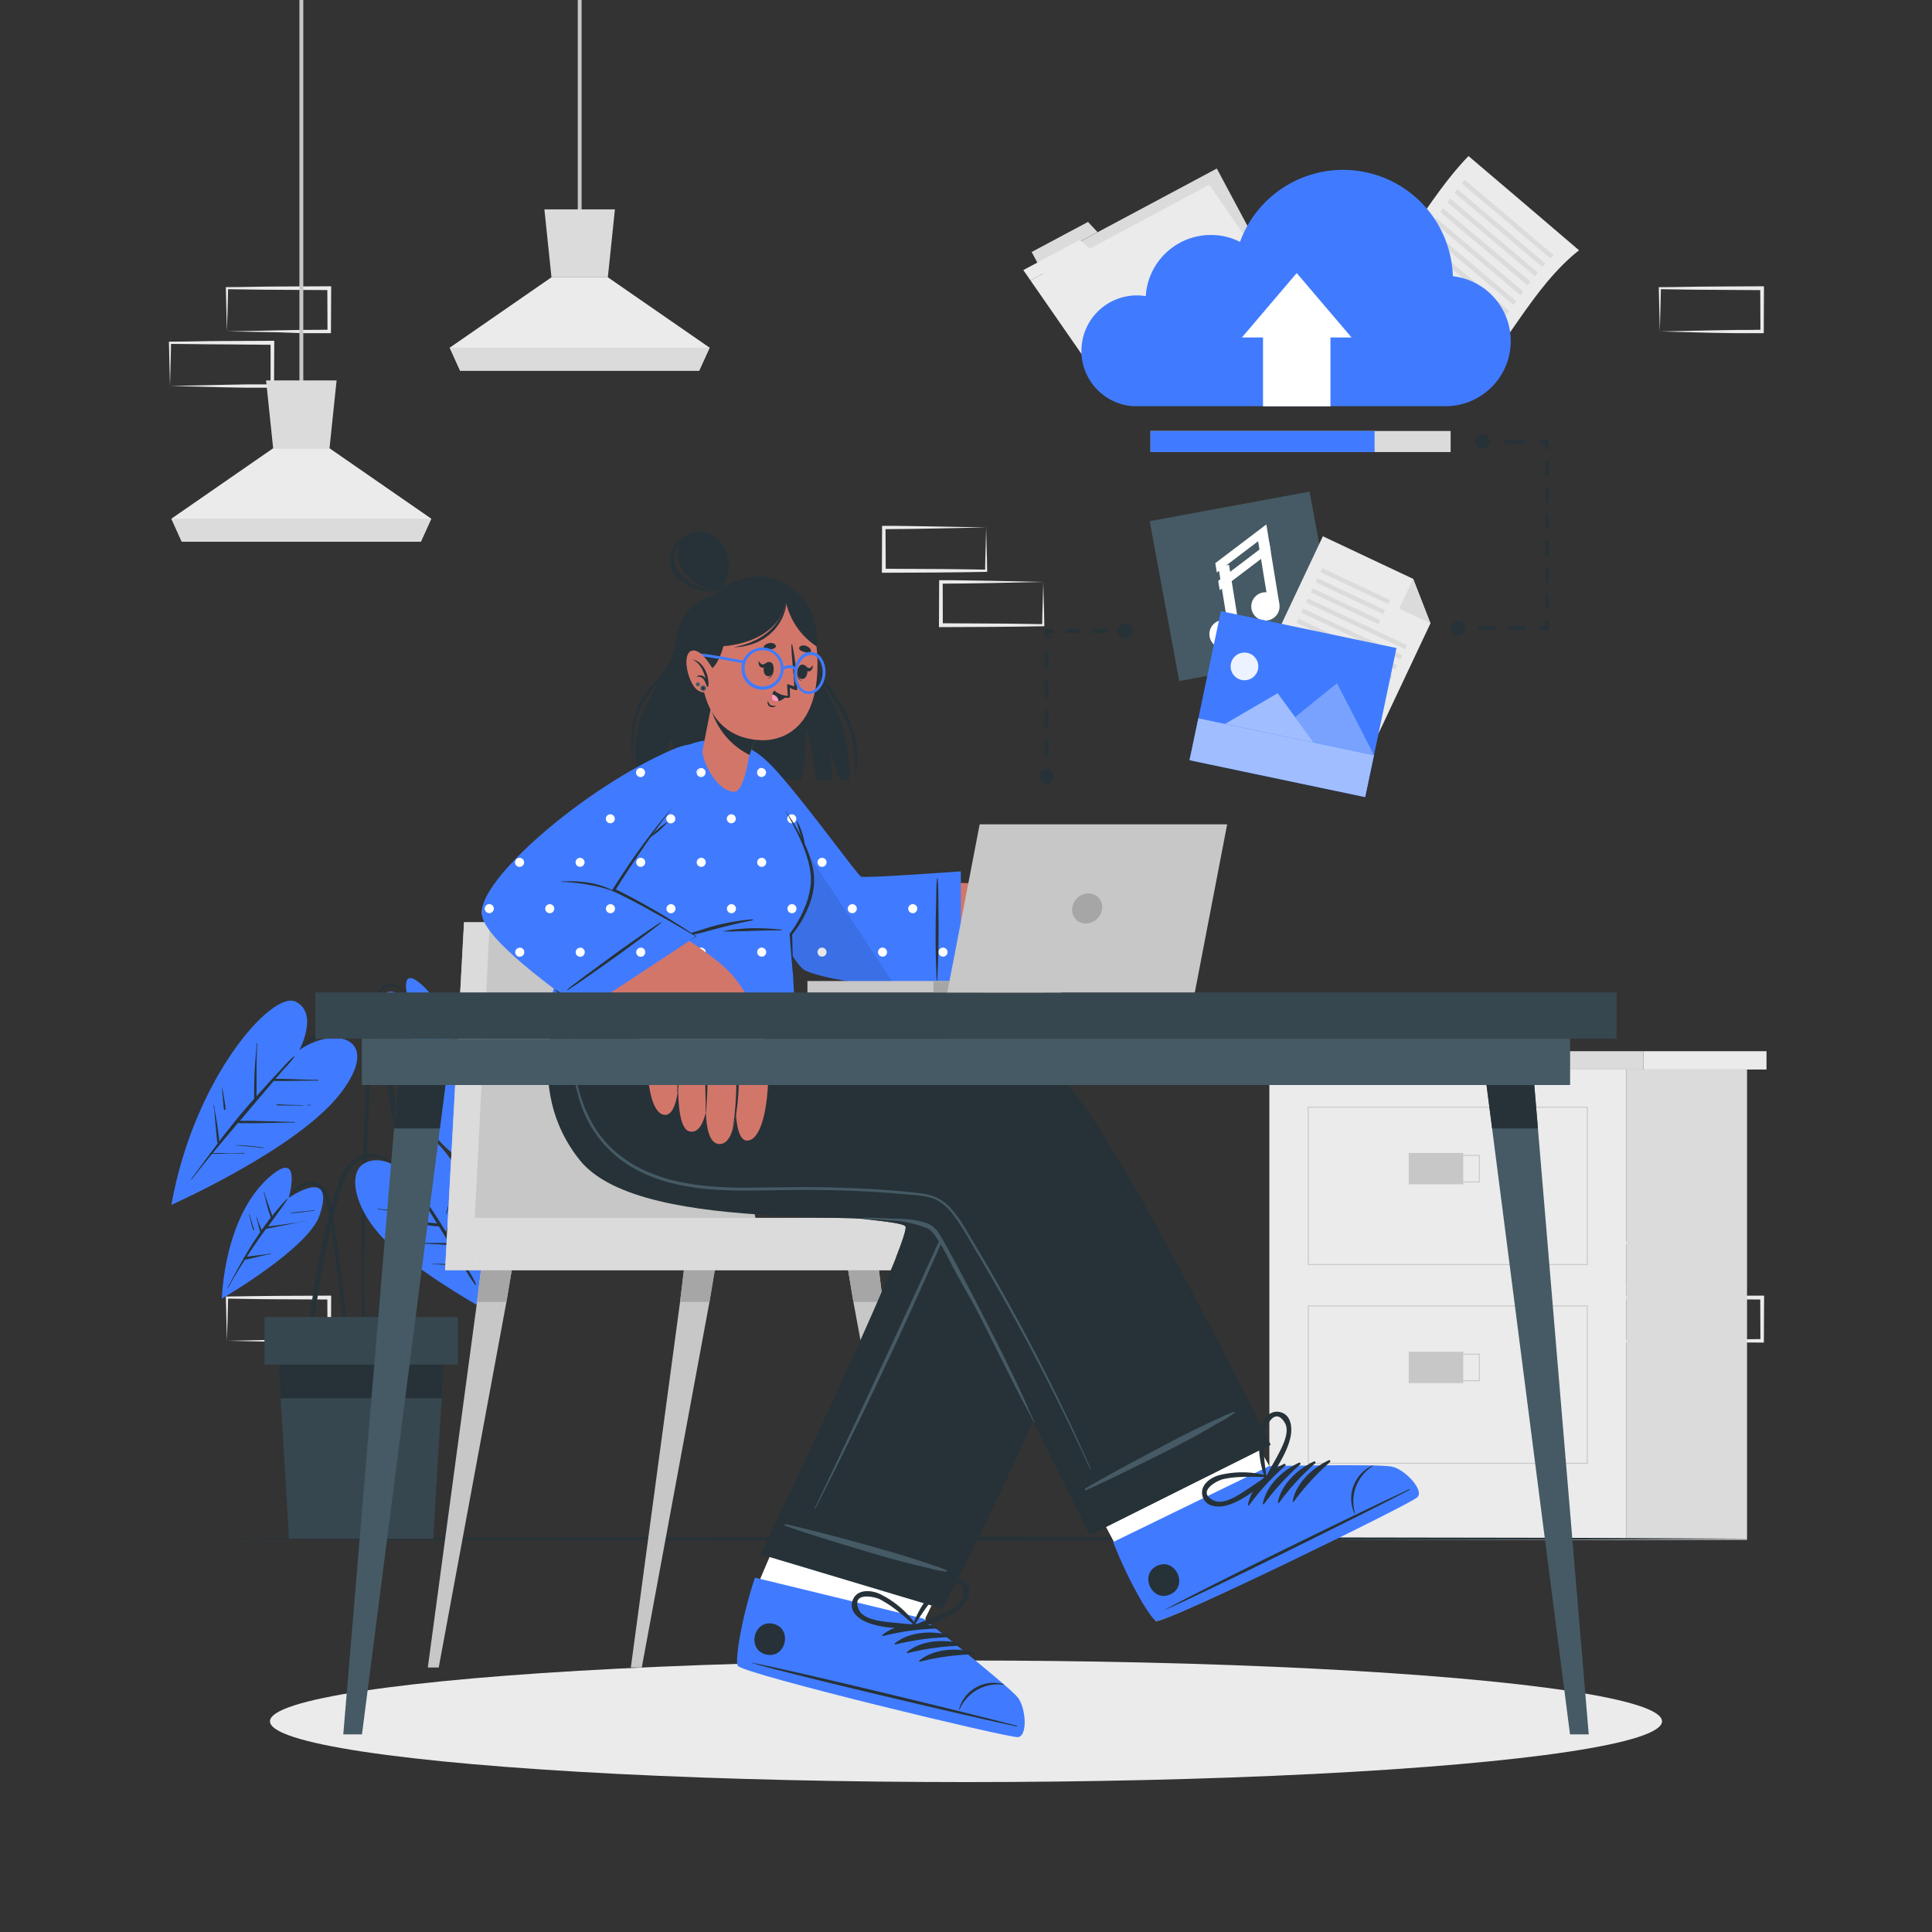 <svg xmlns="http://www.w3.org/2000/svg" viewBox="0 0 500 500"><rect x="0" y="0" width="500" height="500" fill="#333333" stroke="none"/><g id="freepik--background-complete--inject-177"><path d="M414.79,332.89l13.36-.28,6.58-.11c2.19-.05,4.36,0,6.54-.06l-.44.45-.06-11.19.5.5L428,322.14c-4.41,0-8.82-.12-13.24-.17l.28-.27c0,1.83-.09,3.67-.14,5.54Zm0,0-.14-5.54c0-1.86-.11-3.75-.13-5.65v-.27h.27c4.42-.05,8.83-.16,13.24-.17l13.24-.06h.5v.5l0,11.19v.45h-.45c-2.23,0-4.47,0-6.69-.06l-6.66-.11Z" style="fill:#ebebeb"></path><path d="M429.56,347l13.36-.28,6.58-.11c2.19-.05,4.36,0,6.54-.06l-.44.45-.05-11.19.49.5-13.24-.06c-4.41,0-8.82-.12-13.24-.17l.28-.27c0,1.83-.09,3.67-.13,5.54Zm0,0-.14-5.54c0-1.86-.11-3.75-.13-5.65v-.27h.27c4.42-.05,8.83-.16,13.24-.17l13.24-.06h.51v.5L456.49,347v.45H456c-2.23,0-4.46,0-6.69-.06l-6.66-.11Z" style="fill:#ebebeb"></path><path d="M400,347l13.36-.28,6.58-.11c2.18-.05,4.36,0,6.54-.06l-.44.45L426,335.81l.5.5-13.24-.06c-4.41,0-8.83-.12-13.24-.17l.27-.27c0,1.83-.08,3.67-.13,5.54Zm0,0-.14-5.54c-.05-1.86-.11-3.75-.13-5.65v-.27H400c4.41-.05,8.83-.16,13.24-.17l13.24-.06h.5v.5L427,347v.45h-.44c-2.23,0-4.47,0-6.69-.06l-6.66-.11Z" style="fill:#ebebeb"></path><path d="M58.73,347l13.35-.28,6.58-.11c2.19-.05,4.37,0,6.55-.06l-.45.45-.05-11.19.5.5L72,336.25c-4.42,0-8.83-.12-13.24-.17l.27-.27c0,1.83-.09,3.67-.13,5.54Zm0,0-.15-5.54c0-1.86-.11-3.75-.13-5.65v-.27h.28c4.41-.05,8.82-.16,13.24-.17l13.24-.06h.5v.5L85.65,347v.45h-.44c-2.23,0-4.47,0-6.7-.06l-6.66-.11Z" style="fill:#ebebeb"></path><path d="M58.73,85.77l13.35-.28,6.58-.12c2.19,0,4.37,0,6.55-.05l-.45.45-.05-11.19.5.49L72,75c-4.42,0-8.83-.11-13.24-.16l.27-.27c0,1.83-.09,3.67-.13,5.53Zm0,0-.15-5.54c0-1.87-.11-3.76-.13-5.65v-.27h.28c4.41,0,8.82-.16,13.24-.16l13.24-.06h.5v.51l-.06,11.19v.44h-.44c-2.23,0-4.47,0-6.7,0L71.85,86Z" style="fill:#ebebeb"></path><path d="M44,99.88l13.35-.28,6.58-.12c2.19,0,4.36,0,6.55,0l-.45.45,0-11.19.5.49L57.2,89.12C52.78,89.12,48.37,89,44,89l.27-.27c0,1.83-.09,3.67-.13,5.53Zm0,0-.15-5.54c0-1.87-.11-3.76-.13-5.65v-.27H44c4.41,0,8.82-.16,13.24-.16l13.24-.06h.5v.51l-.06,11.19v.44h-.44c-2.24,0-4.47,0-6.7,0l-6.66-.12Z" style="fill:#ebebeb"></path><path d="M429.56,85.78l13.36-.28,6.58-.11c2.19,0,4.36,0,6.54-.06l-.44.45-.05-11.19.49.5L442.8,75c-4.41,0-8.82-.11-13.24-.16l.28-.27c0,1.83-.09,3.67-.13,5.53Zm0,0-.14-5.54c0-1.87-.11-3.75-.13-5.65v-.27h.27c4.42,0,8.83-.15,13.24-.16L456,74.09h.51v.5l-.05,11.19v.45H456c-2.23,0-4.46,0-6.69,0l-6.66-.11Z" style="fill:#ebebeb"></path><path d="M270,150.61l-13.36.28-6.57.11c-2.19.05-4.37,0-6.55.06l.45-.45L244,161.8l-.5-.5,13.24.07c4.41,0,8.83.11,13.24.16l-.27.27c0-1.83.08-3.67.13-5.53Zm0,0,.14,5.54c.05,1.87.11,3.75.13,5.65v.27H270c-4.41.06-8.83.16-13.24.17l-13.24.06H243v-.5l.05-11.19v-.45h.44c2.23,0,4.47,0,6.69.05l6.67.11Z" style="fill:#ebebeb"></path><path d="M255.21,136.5l-13.36.28-6.58.11c-2.18.05-4.36,0-6.54.06l.44-.45.06,11.19-.5-.5,13.24.07c4.41,0,8.83.11,13.24.16l-.27.27c0-1.83.08-3.67.13-5.53Zm0,0,.14,5.54c.05,1.87.11,3.75.13,5.65V148h-.27c-4.41.06-8.83.16-13.24.17l-13.24.06h-.5v-.5l.05-11.19v-.45h.45c2.23,0,4.47,0,6.69.05l6.66.11Z" style="fill:#ebebeb"></path><rect x="328.51" y="276.79" width="92.34" height="121.73" style="fill:#ebebeb"></rect><rect x="324.04" y="272.05" width="101.28" height="4.74" style="fill:#dbdbdb"></rect><rect x="425.32" y="272.05" width="31.85" height="4.74" style="fill:#ebebeb"></rect><rect x="420.85" y="276.79" width="31.28" height="121.73" style="fill:#dbdbdb"></rect><rect x="338.57" y="286.54" width="72.22" height="40.72" style="fill:none;stroke:#c7c7c7;stroke-miterlimit:10;stroke-width:0.25px"></rect><rect x="364.57" y="298.39" width="14.11" height="8.11" style="fill:#c7c7c7"></rect><rect x="368.74" y="299.01" width="14.11" height="6.88" style="fill:none;stroke:#c7c7c7;stroke-miterlimit:10;stroke-width:0.25px"></rect><rect x="338.57" y="337.98" width="72.22" height="40.72" style="fill:none;stroke:#c7c7c7;stroke-miterlimit:10;stroke-width:0.25px"></rect><rect x="364.57" y="349.84" width="14.11" height="8.11" style="fill:#c7c7c7"></rect><rect x="368.74" y="350.45" width="14.11" height="6.88" style="fill:none;stroke:#c7c7c7;stroke-miterlimit:10;stroke-width:0.25px"></rect><rect x="273.54" y="53.95" width="52.45" height="33.91" transform="translate(1.97 149.68) rotate(-28.12)" style="fill:#dbdbdb"></rect><polygon points="281.57 57.43 266.99 65.22 268.65 68.32 284.06 60.08 281.57 57.43" style="fill:#dbdbdb"></polygon><polygon points="330.79 73.56 284.52 98.29 266.68 72.56 312.94 47.83 330.79 73.56" style="fill:#ebebeb"></polygon><polygon points="279.41 62.1 264.83 69.9 266.68 72.56 282.1 64.32 279.41 62.1" style="fill:#ebebeb"></polygon><path d="M408.65,64.77q-14.43-12.36-28.6-24.38c-10.87,11.13-17.75,27.06-29.89,36.67q14.43,12.35,28.59,24.37C389.63,90.3,396.5,74.37,408.65,64.77Z" style="fill:#ebebeb"></path><path d="M357.86,74.64,373.51,87.9l.78-.93L358.67,73.75Z" style="fill:#dbdbdb"></path><path d="M359.89,72.37q7.8,6.61,15.56,13.15.39-.47.75-1L360.67,71.45Z" style="fill:#dbdbdb"></path><path d="M361.84,70l15.49,13.06.73-1-15.46-13Z" style="fill:#dbdbdb"></path><path d="M363.73,67.58l22.6,19c.23-.34.47-.68.71-1l-22.57-19C364.22,66.93,364,67.26,363.73,67.58Z" style="fill:#dbdbdb"></path><path d="M365.57,65.09l22.54,19c.24-.34.47-.68.71-1L366.29,64.09Z" style="fill:#dbdbdb"></path><path d="M367.37,62.55l22.52,18.93.71-1L368.08,61.54C367.85,61.88,367.61,62.21,367.37,62.55Z" style="fill:#dbdbdb"></path><path d="M369.16,60l22.52,18.93.71-1L369.86,59Z" style="fill:#dbdbdb"></path><path d="M370.94,57.42l22.55,19,.72-1-22.56-19Z" style="fill:#dbdbdb"></path><path d="M372.73,54.87q11.28,9.48,22.6,19l.75-1L373.44,53.87Z" style="fill:#dbdbdb"></path><path d="M374.55,52.35q11.29,9.52,22.68,19.12l.77-.94L375.28,51.36Z" style="fill:#dbdbdb"></path><path d="M376.4,49.88q11.36,9.57,22.79,19.25c.27-.31.53-.61.8-.9q-11.48-9.73-22.84-19.31Z" style="fill:#dbdbdb"></path><path d="M378.32,47.47l22.92,19.41.84-.86q-11.56-9.82-23-19.48Z" style="fill:#dbdbdb"></path><line x1="77.99" y1="101.82" x2="77.99" style="fill:none;stroke:#c7c7c7;stroke-miterlimit:10"></line><polygon points="111.62 134.24 108.91 140.19 47.05 140.19 44.35 134.24 70.69 116.01 85.28 116.01 111.62 134.24" style="fill:#ebebeb"></polygon><polygon points="87.11 98.45 85.28 116.01 70.69 116.01 68.86 98.45 87.11 98.45" style="fill:#dbdbdb"></polygon><polygon points="111.61 134.24 108.91 140.19 47.05 140.19 44.35 134.24 111.61 134.24" style="fill:#dbdbdb"></polygon><line x1="150.02" y1="57.57" x2="150.02" style="fill:none;stroke:#c7c7c7;stroke-miterlimit:10"></line><polygon points="183.65 89.98 180.94 95.93 119.08 95.93 116.39 89.98 142.72 71.76 157.31 71.76 183.65 89.98" style="fill:#ebebeb"></polygon><polygon points="159.14 54.19 157.31 71.76 142.72 71.76 140.89 54.19 159.14 54.19" style="fill:#dbdbdb"></polygon><polygon points="183.65 89.99 180.94 95.94 119.08 95.94 116.38 89.99 183.65 89.99" style="fill:#dbdbdb"></polygon></g><g id="freepik--Floor--inject-177"><polygon points="44.35 398.23 95.76 397.99 147.18 397.9 250 397.73 352.82 397.9 404.24 397.98 455.65 398.23 404.24 398.47 352.82 398.56 250 398.73 147.18 398.56 95.76 398.47 44.35 398.23" style="fill:#263238"></polygon></g><g id="freepik--Plant--inject-177"><path d="M127.18,284.43c-3.6-3.53-8.25-7.79-13.76-6.27-5.17,1.43-7.16,7.08-8.08,11.79-1.2,6.07-2.13,12.2-3.09,18.31s-1.89,12.35-2.78,18.53c-.5,3.49-1,7-1.48,10.47-.25,1.75-.49,3.5-.73,5.24s-.52,3.42-.62,5.15c0,.55.84.63,1,.11.66-2.91.94-5.94,1.37-8.9l1.29-8.91c.86-5.91,1.76-11.8,2.65-17.7s1.81-11.8,2.75-17.7c.8-5,1.17-11.21,5.6-14.5a8.57,8.57,0,0,1,8.29-.78c2.92,1.11,5.25,3.2,7.53,5.27A.07.07,0,0,0,127.18,284.43Z" style="fill:#263238"></path><path d="M122.25,280.82s-7.36-2.65-11,2.72.71,19,34.22,26.74A94.73,94.73,0,0,0,137.42,280C130.23,264.33,117.44,270.26,122.25,280.82Z" style="fill:#407BFF"></path><path d="M143.55,308.05a26.16,26.16,0,0,0-1.68-2.72c-.56-.86-1.13-1.72-1.7-2.58l-1.31-1.92c0-.15,0-.31.06-.48l.12-.87c.08-.63.17-1.25.26-1.88s.2-1.25.32-1.87a9.37,9.37,0,0,1,.44-2c0-.1-.14-.15-.15,0a7.29,7.29,0,0,1-.3,1.11c-.08.28-.15.56-.22.84-.17.64-.32,1.28-.47,1.92s-.24,1.18-.34,1.78c-.05.28-.09.57-.13.86-.6-.86-1.21-1.7-1.83-2.53-1.78-2.34-3.67-4.6-5.61-6.8,0,0,0,0,0-.06.17-3.52.09-7,.87-10.47,0-.09-.12-.14-.14-.05a35.73,35.73,0,0,0-1.26,10c-.69-.78-1.4-1.56-2.12-2.33-1.63-1.75-3.29-3.48-5-5.17-.07-.07-.18,0-.11.1,2.83,3,5.51,6.21,8.12,9.43a59.7,59.7,0,0,0-6.13.23c-2.27.17-4.53.46-6.78.77-.1,0-.07.16,0,.15a64,64,0,0,1,6.77-.61c2.19-.09,4.36,0,6.55,0q2.11,2.63,4.18,5.29h-.31c-.52,0-1,0-1.54,0-1,0-2,.09-3.05.17a46,46,0,0,0-6.19.93.08.08,0,0,0,0,.15c2.06-.24,4.12-.43,6.19-.5,1,0,2,0,3,0h1.54a2,2,0,0,0,.85-.08l2.7,3.52c.71.93,1.41,1.88,2.1,2.83s1.34,2,2.12,2.94A.07.07,0,0,0,143.55,308.05Z" style="fill:#263238"></path><path d="M125.46,288.43a22.6,22.6,0,0,0-3.58-.17c-1.2,0-2.4,0-3.59.08-.11,0-.1.15,0,.15,1.21-.09,2.42-.11,3.64-.09s2.34.13,3.51.09C125.49,288.49,125.5,288.44,125.46,288.43Z" style="fill:#263238"></path><path d="M136,291.13c.13-1.14.28-2.29.52-3.42a.08.08,0,1,0-.15,0c-.17,1.13-.39,2.25-.55,3.38-.09.56-.16,1.12-.23,1.69a7.22,7.22,0,0,0-.14,1.6.1.1,0,0,0,.2,0,10.45,10.45,0,0,0,.17-1.59C135.85,292.22,135.91,291.68,136,291.13Z" style="fill:#263238"></path><path d="M133.77,278.45c-.29,1.12-.58,2.25-.79,3.38-.1.57-.19,1.15-.27,1.73a7.39,7.39,0,0,0-.11,1.69c0,.05.07.05.09,0a9.82,9.82,0,0,0,.26-1.61c.08-.56.16-1.12.26-1.67.2-1.17.41-2.32.7-3.47C133.94,278.41,133.8,278.36,133.77,278.45Z" style="fill:#263238"></path><path d="M90.14,346.41c-.19-2.11-.39-4.21-.61-6.32q-.66-6.25-1.51-12.5c-.56-4.15-1.09-8.3-1.76-12.43A31,31,0,0,0,85,309.51,5.34,5.34,0,0,0,81.85,306c-3.94-1.36-6.6,2.73-8.19,5.62,0,.09.08.15.13.07,1-1.37,3.59-5.21,6.58-5,2,.12,3.62,1.54,4.59,6.56,2.4,12.5,4.57,37.87,4.83,39.53.13.88.75.85.76-.1C90.56,350.56,90.32,348.48,90.14,346.41Z" style="fill:#263238"></path><path d="M74.72,310s3.45-12.16-4.17-6.08c-12.68,10.13-13.13,32.16-13.13,32.16S80,323,82.76,314.39C86.94,301.53,74.72,310,74.72,310Z" style="fill:#407BFF"></path><path d="M79,316c-1.77.36-3.56.59-5.35.85l-2.54.35c-.57.08-1.15.14-1.72.21,1.68-2.32,3.37-4.62,5-7,.06-.09-.08-.18-.15-.11a50.67,50.67,0,0,0-3.77,4.35c-.33-.94-.66-1.88-1-2.83s-.79-2.17-1.07-3.29c0-.1-.17-.05-.14,0,.31,1.12.52,2.25.82,3.37s.62,2.15,1,3.2c-.83,1.07-1.62,2.17-2.39,3.28-.38-1.1-.87-2.17-1.21-3.28,0-.09-.17-.05-.14,0,.4,1.24.62,2.52,1,3.76-.52.76-1,1.51-1.53,2.28-.91,1.4-1.77,2.84-2.61,4.28a.32.32,0,0,0-.19.34c-1.43,2.46-2.78,5-4.12,7.48,0,.09.09.16.13.08,1.34-2.49,2.83-4.92,4.38-7.3h0a4.21,4.21,0,0,1,.74-.15l.78-.16c.58-.13,1.16-.28,1.74-.43,1.14-.28,2.27-.55,3.43-.75.1,0,.06-.16,0-.14-1.36.26-2.73.41-4.11.57-.65.08-1.3.16-2,.26l-.09,0q1.21-1.86,2.46-3.67t2.51-3.53c.78-.11,1.55-.31,2.33-.46l2.62-.51c1.74-.35,3.48-.74,5.23-1C79.13,316.15,79.09,316,79,316Z" style="fill:#263238"></path><path d="M65.44,317.22l-.3-1a17.93,17.93,0,0,1-.52-2c0-.1-.16,0-.14,0,.14.69.3,1.37.46,2.06a14.16,14.16,0,0,0,.59,2,.14.14,0,0,0,.26-.08C65.69,317.9,65.56,317.56,65.44,317.22Z" style="fill:#263238"></path><path d="M81.3,313.2c-1,.15-2.07.23-3.1.32s-2.07.23-3.1.39c-.06,0-.06.09,0,.09,1-.07,2.07-.15,3.1-.29s2.06-.29,3.1-.36C81.4,313.35,81.39,313.19,81.3,313.2Z" style="fill:#263238"></path><path d="M106.73,331c-.4-9-1-17.9-1.87-26.82-.45-4.45-1-8.89-1.58-13.31A95.59,95.59,0,0,0,100.72,278a25,25,0,0,0-4.29-9.08,9.75,9.75,0,0,0-8.66-3.78c-3.92.48-7.08,2.95-9.81,5.64-3.07,3-5.87,6.29-8.71,9.52-.72.81-1.43,1.63-2.13,2.45a.08.08,0,0,0,.11.11c2.77-3.19,5.65-6.28,8.67-9.24,2.78-2.74,5.66-5.73,9.52-6.86a9.82,9.82,0,0,1,5.53-.13A8.69,8.69,0,0,1,94.72,269,19.74,19.74,0,0,1,99,277.31c2.4,8.23,3.27,16.86,4.16,25.37s1.52,17.3,2,26,.78,17.45,1.62,26.15c.1,1.07.24,2.14.38,3.21.09.72,1.2.72,1.15,0C107.54,349,107.13,340,106.73,331Z" style="fill:#263238"></path><path d="M77.47,271.75s5.11-9.47-.93-12.51-26.28,19.55-32.19,52.57c0,0,32.68-14.46,43.77-28.86S86.64,265.37,77.47,271.75Z" style="fill:#407BFF"></path><path d="M82.27,279.45c-3.67,0-7.34-.28-11-.25l2.07-2.37a33.59,33.59,0,0,0,2.87-3.33c0-.08-.06-.19-.13-.13a26.16,26.16,0,0,0-2.78,2.79c-.92,1-1.84,1.95-2.75,2.94q-2.1,2.28-4.15,4.61v-2.37c0-1.25,0-2.5,0-3.74,0-2.53,0-5.06.19-7.58,0-.1-.14-.1-.15,0-.18,2.53-.44,5.05-.56,7.59-.06,1.25-.09,2.49-.11,3.74,0,.64,0,1.29,0,1.93,0,.35,0,.72,0,1.08l-.65.72c-2.93,3.35-5.72,6.81-8.43,10.34,0-.2,0-.4,0-.59,0-.39-.09-.77-.13-1.16-.09-.84-.21-1.68-.34-2.52s-.24-1.58-.37-2.36a27,27,0,0,1-.43-2.67.08.08,0,1,0-.15,0,24.34,24.34,0,0,1,.31,2.69c.07.81.15,1.62.22,2.43s.15,1.61.23,2.42c0,.39.07.78.12,1.17,0,.19,0,.39.07.58a1,1,0,0,0,.15.46L55,297.72c-1.86,2.45-3.67,4.93-5.49,7.4-.06.08.05.19.11.11,1.72-2.25,3.49-4.45,5.29-6.64,1.34.06,2.71,0,4.06-.06s2.83,0,4.25,0c.1,0,.09-.15,0-.15-1.42,0-2.84.05-4.26.05s-2.61-.06-3.9,0c1.58-1.92,3.18-3.82,4.78-5.73.58-.69,1.17-1.38,1.75-2.08a8.21,8.21,0,0,0,1.64.06h1.94c1.2,0,2.41,0,3.62-.05,2.49,0,5-.12,7.48-.12.1,0,.09-.15,0-.16-2.5,0-5-.13-7.49-.2-1.21,0-2.42-.07-3.63-.08l-1.93,0c-.37,0-.74,0-1.12,0q2.05-2.44,4.12-4.88a.24.24,0,0,0,.08-.09c1.33-1.58,2.67-3.16,4-4.72.18-.22.37-.43.56-.64,3.81.11,7.61-.14,11.41-.06A.07.07,0,1,0,82.27,279.45Z" style="fill:#263238"></path><path d="M80.39,285.94H79.5a.07.07,0,0,0,0,.13h.89A.07.07,0,0,0,80.39,285.94Z" style="fill:#263238"></path><path d="M78.41,286l-3.53-.07-1.76-.06a6.42,6.42,0,0,0-1.64,0c-.06,0,0,.09,0,.11a6.49,6.49,0,0,0,1.65.12l1.76,0c1.17,0,2.35,0,3.53,0C78.51,286.1,78.51,286,78.41,286Z" style="fill:#263238"></path><path d="M68.14,297a47.39,47.39,0,0,0-7.23-.65s0,.05,0,.05c2.4.23,4.8.36,7.18.74C68.2,297.14,68.24,297,68.14,297Z" style="fill:#263238"></path><path d="M58.32,286.47c0-.21,0-.42-.08-.63-.06-.48-.13-.95-.21-1.42-.14-.9-.3-1.79-.47-2.68,0-.09-.15-.07-.14,0,.11.92.21,1.85.29,2.77,0,.46.08.91.12,1.37a3.7,3.7,0,0,0,.19,1.29c.06.14.28.09.31-.05A1.89,1.89,0,0,0,58.32,286.47Z" style="fill:#263238"></path><path d="M106.4,259.59c-1.17-2.18-2.65-5-5.57-4.87-2.41.15-3.5,2.61-4,4.64-1.6,6.29-1.71,12.92-2,19.37-.65,13.62-1.24,27.25-1.33,40.89q0,5.67,0,11.34c0,3.85,0,7.73.27,11.58a.28.28,0,0,0,.56,0c0-3.29-.09-6.59-.11-9.89s0-6.44.07-9.66q.15-9.77.52-19.54c.24-6.48.53-12.95.8-19.42.14-3.24.27-6.47.42-9.71s.28-6.27.63-9.39c.21-1.74.46-3.49.83-5.21a7.25,7.25,0,0,1,1.5-3.49,3.3,3.3,0,0,1,4.27-.31,9.09,9.09,0,0,1,3,3.77C106.32,259.75,106.45,259.67,106.4,259.59Z" style="fill:#263238"></path><path d="M105.61,258.55s-2.4-8.48,2.91-4.24c8.83,7.06,9.15,22.4,9.15,22.4S102,267.59,100,261.58C97.1,252.62,105.61,258.55,105.61,258.55Z" style="fill:#407BFF"></path><path d="M114.36,270.42c-.14-.23-.29-.46-.44-.69a4.45,4.45,0,0,0,0-.73c0-.36,0-.73,0-1.09,0-.72,0-1.43.08-2.15,0-.1-.15-.09-.15,0,0,.71-.07,1.41-.09,2.11l0,1.06c0,.13,0,.29,0,.45-.62-1-1.25-1.91-1.91-2.84l-.58-.8a17,17,0,0,1,0-2.77c0-1,0-2,.06-3,0-.1-.15-.09-.15,0,0,1-.08,2.05-.13,3.08a20,20,0,0,0-.06,2.19c-1.52-2.06-3.13-4.05-4.75-6-.06-.06-.17,0-.12.1,1,1.27,2,2.58,2.92,3.91-1.85-.44-3.73-.68-5.6-.95-.1,0-.14.13,0,.14,2,.3,3.94.8,5.9,1.23h0c.75,1.06,1.5,2.12,2.23,3.19.31.43.6.87.89,1.31h-.08l-.61-.08c-.43-.06-.87-.09-1.31-.12-.9-.08-1.81-.12-2.71-.17-.1,0-.1.15,0,.15.89,0,1.78.09,2.67.18l1.4.17.61.08.18,0c.51.74,1,1.48,1.51,2.23.89,1.31,1.68,2.71,2.63,4a.07.07,0,0,0,.12-.08A39.47,39.47,0,0,0,114.36,270.42Z" style="fill:#263238"></path><path d="M110.45,260.85c0-.33,0-.66,0-1a16,16,0,0,1,.08-2.08c0-.11-.15-.13-.15,0,0,.69-.07,1.38-.1,2.06,0,.34,0,.69,0,1v.48a1.34,1.34,0,0,0,0,.49.07.07,0,0,0,.13,0,1.78,1.78,0,0,0,0-.46C110.45,261.19,110.45,261,110.45,260.85Z" style="fill:#263238"></path><path d="M108.51,264.36c-.58-.1-1.18-.13-1.77-.18s-1.29-.11-1.94-.2a.08.08,0,1,0,0,.15c1.24.08,2.48.3,3.72.35A.06.06,0,0,0,108.51,264.36Z" style="fill:#263238"></path><path d="M113.45,264.41c0,.06,0,.25,0,.33v.86c0,.2,0,.4,0,.59a1.29,1.29,0,0,0,0,.52s0,0,.06,0a.52.52,0,0,0,0-.25v-1.73c0-.08,0-.26,0-.32S113.34,264.27,113.45,264.41Z" style="fill:#263238"></path><path d="M106.77,304.81c-3.3-2.48-6.27-6-10.71-6.21-3.67-.15-6.24,2.61-7.7,5.69a31.4,31.4,0,0,0-1.8,5.06c-.66,2.32-1.29,4.65-1.87,7-1.15,4.6-2.14,9.25-2.94,13.93-.45,2.61-.86,5.23-1.19,7.85a65.89,65.89,0,0,0-.78,8,.42.42,0,0,0,.82.09c.45-2.2.64-4.46,1-6.68s.67-4.46,1-6.69q1.14-6.67,2.63-13.28c1-4.15,1.88-8.37,3.22-12.42,1-2.9,2.5-6.28,5.64-7.32,4.76-1.59,9.09,2.44,12.58,5.06C106.74,305,106.85,304.87,106.77,304.81Z" style="fill:#263238"></path><path d="M103.35,302.44s-3-8.69,1.36-10.39c6.6-2.56,23.87,16.89,20.49,46.69,0,0-13.34-7.35-23.2-15.62s-12.37-19.06-8-21.86S103.35,302.44,103.35,302.44Z" style="fill:#407BFF"></path><path d="M123.2,332.36a22.28,22.28,0,0,0-1.6-3c-.56-1-1.14-2-1.72-3-1.15-2-2.29-3.93-3.46-5.87l-.58-.95c0-.11,0-.23.07-.34.07-.29.13-.58.2-.87.14-.64.26-1.3.38-1.95.24-1.27.46-2.57.8-3.82,0-.09-.13-.12-.15,0-.27,1.27-.67,2.53-1,3.77-.18.62-.38,1.23-.54,1.85-.06.21-.12.42-.17.64-1.42-2.33-2.86-4.64-4.42-6.88a3.26,3.26,0,0,0,.16-.95c0-.44.1-.88.15-1.31.11-1,.23-2,.37-2.94.28-1.92.57-3.82,1-5.71,0-.09-.12-.12-.14,0-.48,1.87-1,3.75-1.35,5.65-.18.93-.34,1.87-.47,2.81-.06.47-.11,1-.16,1.42,0,.14,0,.28,0,.43-.48-.68-1-1.36-1.46-2-1.53-2-3.1-4-4.7-5.91-.06-.07-.18,0-.12.09a104,104,0,0,1,7.5,11c.44.7.87,1.4,1.3,2.1l-.43-.05c-.56-.07-1.12-.1-1.68-.16l-3.37-.29c-2.25-.18-4.5-.32-6.75-.56-.09,0-.12.14,0,.15,2.27.26,4.53.63,6.79.95,1.12.16,2.23.31,3.35.45a12.65,12.65,0,0,0,2.57.26l2.65,4.31c-.2,0-.4,0-.6,0h-3.21c-1.45,0-2.89,0-4.34,0-.1,0-.08.15,0,.15,1.47,0,2.93.09,4.4.17.69,0,1.39.07,2.08.12l1,.08a2.19,2.19,0,0,0,.92,0l2.25,3.66q1,1.69,2.1,3.36a27.18,27.18,0,0,0,2.27,3.4C123.12,332.5,123.24,332.45,123.2,332.36Z" style="fill:#263238"></path><path d="M116.85,308.27a21.27,21.27,0,0,1-.6,2.83c-.25,1-.53,1.92-.84,2.87a.1.1,0,1,0,.18.06c.29-.94.56-1.89.79-2.85s.38-1.93.62-2.89C117,308.2,116.86,308.17,116.85,308.27Z" style="fill:#263238"></path><path d="M107,314.09a1.09,1.09,0,0,0-.72-.27l-1.26-.17c-.78-.11-1.57-.2-2.35-.29-1.63-.19-3.25-.35-4.88-.55-.09,0-.12.14,0,.15,1.53.18,3,.42,4.59.62l2.25.29,1.08.12a4,4,0,0,1,1.24.21C107,314.24,107.1,314.14,107,314.09Z" style="fill:#263238"></path><path d="M116.82,327.2c-.76-.07-1.54-.09-2.31-.12l-1.16,0-.56,0a4.41,4.41,0,0,1-.73,0c-.11,0-.12.16,0,.15a2.6,2.6,0,0,1,.68,0l.6,0,1.17.07c.76.05,1.54.1,2.31.1C116.91,327.36,116.92,327.2,116.82,327.2Z" style="fill:#263238"></path><path d="M121.53,323.86c.09-.43.17-.87.25-1.31.16-.86.31-1.72.47-2.58,0-.09-.13-.12-.15,0-.19.83-.38,1.67-.56,2.51-.1.42-.19.83-.28,1.25l-.12.59a1.57,1.57,0,0,0-.07.61c0,.07.12.13.17,0A3.08,3.08,0,0,0,121.53,323.86Z" style="fill:#263238"></path><polygon points="115.04 349.55 114.3 361.86 112.11 398.23 74.81 398.23 72.62 361.86 71.88 349.55 115.04 349.55" style="fill:#37474f"></polygon><polygon points="115.04 349.55 114.3 361.86 72.62 361.86 71.88 349.55 115.04 349.55" style="fill:#263238"></polygon><rect x="68.44" y="340.83" width="50.04" height="12.33" style="fill:#37474f"></rect></g><g id="freepik--Shadow--inject-177"><ellipse cx="250" cy="445.47" rx="180.13" ry="15.73" style="fill:#ebebeb"></ellipse></g><g id="freepik--Cloud--inject-177"><path d="M279.87,90.8a14.36,14.36,0,0,0,13.28,14.32v0h81.3A16.87,16.87,0,0,0,376,71.49a28.42,28.42,0,0,0-55.09-8.89,16.64,16.64,0,0,0-7.55-1.79,16.87,16.87,0,0,0-16.84,15.83,13.65,13.65,0,0,0-2.33-.19A14.35,14.35,0,0,0,279.87,90.8Z" style="fill:#407BFF"></path><rect x="326.87" y="84.27" width="17.45" height="20.89" style="fill:#fff"></rect><polygon points="321.41 87.33 349.78 87.33 335.59 70.67 321.41 87.33" style="fill:#fff"></polygon><rect x="297.75" y="111.54" width="77.67" height="5.45" style="fill:#dbdbdb"></rect><rect x="297.75" y="111.54" width="57.99" height="5.45" style="fill:#407BFF"></rect></g><g id="freepik--Character--inject-177"><polygon points="218.28 321.43 220.86 336.94 238.38 431.55 241.21 431.55 228.47 336.94 226.59 321.43 218.28 321.43" style="fill:#c7c7c7"></polygon><polygon points="226.59 321.43 218.28 321.43 220.86 336.94 228.47 336.94 226.59 321.43" style="fill:#a6a6a6"></polygon><polygon points="163.26 431.55 166.09 431.55 183.61 336.94 186.19 321.43 177.88 321.43 176 336.94 163.26 431.55" style="fill:#c7c7c7"></polygon><polygon points="177.88 321.43 176 336.94 183.61 336.94 186.19 321.43 177.88 321.43" style="fill:#a6a6a6"></polygon><polygon points="110.72 431.55 113.54 431.55 131.06 336.94 133.65 321.43 125.34 321.43 123.46 336.94 110.72 431.55" style="fill:#c7c7c7"></polygon><polygon points="123.46 336.94 131.06 336.94 133.65 321.43 125.34 321.43 123.46 336.94" style="fill:#a6a6a6"></polygon><polygon points="115.19 328.72 243.57 328.72 243.57 315.19 195.51 315.19 179.36 238.68 120.09 238.68 115.19 328.72" style="fill:#c7c7c7"></polygon><polygon points="122.67 315.19 243.57 315.19 243.57 328.72 122.19 328.72 122.67 315.19" style="fill:#dbdbdb"></polygon><polygon points="115.19 328.72 122.19 328.72 126.75 238.68 120.09 238.68 115.19 328.72" style="fill:#dbdbdb"></polygon><path d="M263.21,449.24c-2.49.24-70.15-15.95-72.28-18.15-.26-.24,1.07-6.4,3-14.78l0-.17c1.23-5.31,21-48.31,21-48.31l43.86,12.28-20,39.89s8.25,6,15.33,11.63c0,0,0,0,0,0,4.37,3.48,8.14,6.6,8.94,7.62C265.21,441.92,265.69,449,263.21,449.24Z" style="fill:#d3766a"></path><path d="M263.21,449.24c-2.48.24-70.15-16-72.29-18.15-.26-.25,1.08-6.39,3-14.78l0-.16c.45-2,3.5-9.21,7.12-17.49,7.22,1.95,33.09,9,42.49,11.88L238.88,420s8.25,6,15.32,11.63v0a99.27,99.27,0,0,1,8.94,7.62C265.21,441.92,265.7,449,263.21,449.24Z" style="fill:#fff"></path><path d="M263.43,449.57c-2.56.21-70.27-16.16-72.46-18.42-.83-.85.68-11.54,4.4-22.86L239,418.9s22.28,17.67,24.41,20.41S266,449.35,263.43,449.57Z" style="fill:#407BFF"></path><path d="M263.11,446.62c-11.28-3-57.07-14.15-68.46-16.29-.09,0-.11.05,0,.08,11.12,3.24,57,14,68.44,16.4C263.31,446.86,263.35,446.69,263.11,446.62Z" style="fill:#263238"></path><path d="M259.65,435.82a9.38,9.38,0,0,0-7.46,1.13,9.09,9.09,0,0,0-4,5.44c0,.07.11.1.14,0A10.83,10.83,0,0,1,259.62,436,.07.07,0,0,0,259.65,435.82Z" style="fill:#263238"></path><path d="M242.29,420.9c-4.52-1.16-10.18-.83-13.9,2.2-.14.12,0,.32.18.29a64.25,64.25,0,0,1,13.67-1.91A.29.29,0,0,0,242.29,420.9Z" style="fill:#263238"></path><path d="M245.47,423.12c-4.53-1.16-10.18-.83-13.9,2.2-.15.12,0,.32.17.28a65,65,0,0,1,13.67-1.9A.29.29,0,0,0,245.47,423.12Z" style="fill:#263238"></path><path d="M248.65,425.33c-4.53-1.16-10.19-.83-13.91,2.2-.14.12,0,.32.18.29a64.25,64.25,0,0,1,13.67-1.91A.3.3,0,0,0,248.65,425.33Z" style="fill:#263238"></path><path d="M251.82,427.55c-4.52-1.16-10.18-.83-13.9,2.2-.14.12,0,.32.18.28a64.88,64.88,0,0,1,13.67-1.9A.29.29,0,0,0,251.82,427.55Z" style="fill:#263238"></path><path d="M200.15,420.25c-5.1-1.22-7,6.71-1.89,7.93S205.26,421.47,200.15,420.25Z" style="fill:#263238"></path><path d="M250.14,410c-1.84-2.47-5.19-1.3-7.09.33a24.6,24.6,0,0,0-6.93,10.62c0,.1,0,.15.11.17a.56.56,0,0,0,.72.56c3.78-1.45,8-2.54,11.21-5.11C250,415,251.88,412.3,250.14,410Zm-7.91,8.3c-1.84.77-3.71,1.43-5.52,2.26a72.55,72.55,0,0,1,4.19-6.11,27.55,27.55,0,0,1,2.4-2.67c1.35-1.26,6.73-4,6,1.08C248.87,415.61,244.42,417.37,242.23,418.27Z" style="fill:#263238"></path><path d="M224.42,419.88c3.81,1.56,8.16,1.42,12.19,1.76a.58.58,0,0,0,.55-.75.13.13,0,0,0,.06-.19,24.57,24.57,0,0,0-9.64-8.24c-2.28-1-5.82-1.22-6.9,1.66S222.2,419,224.42,419.88Zm-2.12-3.25c-2.13-4.64,3.8-3.54,5.45-2.71a28.06,28.06,0,0,1,3.05,1.88c2,1.42,3.85,3.09,5.73,4.69-2-.28-3.95-.4-5.92-.61C228.25,419.62,223.48,419.19,222.3,416.63Z" style="fill:#263238"></path><path d="M243.84,416.35l-47-14.09s38.73-80.71,37.51-84.82c-.81-2.74-58.88-2.93-75.9-18.21-17.61-15.82-3.9-46.89-3.9-46.89l48.82-.25s-.84,10.19,1,11.78c1.23,1.05,68,6.93,80.76,31.47C296.77,317.61,243.84,416.35,243.84,416.35Z" style="fill:#263238"></path><path d="M234.36,317.44c.22.69-.73,3.59-2.45,7.93L267,368.48c12.52-28.52,24.28-61.42,18.17-73.14-12.79-24.54-79.53-30.42-80.77-31.47-1.85-1.58-1-11.78-1-11.78l-31,.16,51.5,63.26C230.1,316.19,234.15,316.73,234.36,317.44Z" style="fill:#263238"></path><path d="M245,406.41a29.36,29.36,0,0,0-3.83-1.42c-1.36-.47-2.71-.93-4.08-1.37-2.68-.86-5.37-1.69-8.08-2.45-5.46-1.55-10.92-3.06-16.42-4.46-2.86-.72-9-2.31-9.38-2.25a.21.21,0,0,0-.06.39c5.31,1.9,10.7,3.53,16.09,5.17s10.78,3.27,16.24,4.64c1.51.39,3,.72,4.55,1.09a32.93,32.93,0,0,0,4.83,1C245,406.8,245.18,406.5,245,406.41Z" style="fill:#455a64"></path><path d="M157.18,261.64c.15-1.63.34-3.25.52-4.88,0-.19.32-.18.3,0-.65,6.6-1.32,13.36-.11,19.94a28.45,28.45,0,0,0,8.72,15.8c9.69,9,23.23,11.69,35.85,13.84,7.23,1.23,14.5,2.17,21.8,2.89q5.36.52,10.73.86c3.56.22,7.12.25,10.67.45,1.12.06,2.12.58,1.94,1.86a8.83,8.83,0,0,1-.85,2.24l-1.14,2.59q-2.15,4.83-4.3,9.66-4.45,9.94-9,19.83-9.11,19.63-18.89,38.94c-.8,1.59-1.62,3.19-2.43,4.79,0,.1-.2,0-.15-.1q9.33-19.55,18.45-39.21c3-6.5,6-13,9-19.53q2.24-4.89,4.44-9.79,1.11-2.44,2.2-4.91c.37-.81.73-1.63,1.1-2.45s1.41-2.31.64-3c-.51-.42-1.56-.28-2.17-.29l-2.84-.1c-1.79-.06-3.58-.13-5.38-.22q-5.44-.27-10.88-.74c-7.1-.62-14.17-1.52-21.2-2.65-12.54-2-26.18-4.29-36.22-12.71a30.16,30.16,0,0,1-9.62-14C156.41,274.6,156.6,268,157.18,261.64Z" style="fill:#455a64"></path><path d="M366.45,387.38c-1.77,1.77-64.22,32.45-67.26,32.11-.35,0-3.25-5.61-7.08-13.32L292,406c-2.45-4.88-24.66-45.91-24.66-45.91l38.85-19.67,22.83,39.93s10.16-.66,19.23-.81h0c5.59-.1,10.48-.1,11.74.17C363.32,380.46,368.22,385.63,366.45,387.38Z" style="fill:#d3766a"></path><path d="M366.45,387.38c-1.77,1.76-64.21,32.45-67.26,32.11-.35,0-3.25-5.61-7.08-13.32L292,406c-.17-.34-.34-.68-.53-1s-.25-.5-.39-.75-.38-.73-.58-1.1c-1.69-3.2-4.47-8.4-7.53-14.08l39.62-20,6.43,11.26s10.16-.66,19.23-.81h0c5.59-.1,10.48-.1,11.74.17C363.32,380.46,368.22,385.63,366.45,387.38Z" style="fill:#fff"></path><path d="M366.82,387.49c-1.83,1.8-64.43,32.36-67.55,32-1.19-.12-6.84-9.32-11.19-20.41l40.38-19.66s28.43-.59,31.81.15S368.65,385.69,366.82,387.49Z" style="fill:#407BFF"></path><path d="M364.7,385.42c-10.62,4.87-53,25.5-63.12,31.12-.08,0-.05.1,0,.06,10.63-4.59,52.84-25.57,63.18-31C365,385.48,364.93,385.32,364.7,385.42Z" style="fill:#263238"></path><path d="M355.15,379.31a9.36,9.36,0,0,0-5,5.62,9.07,9.07,0,0,0,.39,6.75c0,.06.15,0,.13-.06a10.82,10.82,0,0,1,4.57-12.18C355.29,379.39,355.23,379.27,355.15,379.31Z" style="fill:#263238"></path><path d="M332.26,378.89c-4.23,2-8.37,5.85-9.3,10.56,0,.18.22.23.31.11a63.87,63.87,0,0,1,9.32-10.19A.29.29,0,0,0,332.26,378.89Z" style="fill:#263238"></path><path d="M336.12,378.57c-4.23,2-8.37,5.85-9.3,10.56,0,.18.22.23.31.11a64.3,64.3,0,0,1,9.32-10.19A.29.29,0,0,0,336.12,378.57Z" style="fill:#263238"></path><path d="M340,378.25c-4.23,2-8.37,5.85-9.3,10.56,0,.18.22.23.31.11a64.74,64.74,0,0,1,9.32-10.19A.29.29,0,0,0,340,378.25Z" style="fill:#263238"></path><path d="M343.84,377.93c-4.23,2-8.37,5.85-9.3,10.56,0,.18.22.23.31.11a64.74,64.74,0,0,1,9.32-10.19A.29.29,0,0,0,343.84,377.93Z" style="fill:#263238"></path><path d="M299.39,405.26c-4.71,2.32-1.12,9.64,3.59,7.32S304.1,402.94,299.39,405.26Z" style="fill:#263238"></path><path d="M331.33,365.46c-3-.72-4.82,2.31-5.24,4.78a24.39,24.39,0,0,0,1.43,12.6c0,.1.12.1.19.06a.57.57,0,0,0,.92,0c2-3.53,4.53-7.06,5.37-11.09C334.49,369.43,334.15,366.15,331.33,365.46Zm-.79,11.45c-.94,1.76-2,3.46-2.82,5.25-.27-2.46-.64-4.89-.67-7.38a26.8,26.8,0,0,1,.15-3.58c.24-1.83,2.65-7.36,5.3-3C334,370.62,331.65,374.81,330.54,376.91Z" style="fill:#263238"></path><path d="M317.84,389.5c3.93-1.23,7.2-4.11,10.52-6.42a.57.57,0,0,0-.06-.92.13.13,0,0,0-.08-.19,24.56,24.56,0,0,0-12.68-.2c-2.42.65-5.26,2.78-4.25,5.68C312.25,390.19,315.55,390.21,317.84,389.5Zm-3.7-1.16c-4.6-2.21.66-5.14,2.46-5.55a25,25,0,0,1,3.56-.5,73.25,73.25,0,0,1,7.41,0c-1.71,1-3.3,2.21-5,3.3C320.63,386.86,316.68,389.57,314.14,388.34Z" style="fill:#263238"></path><path d="M328.86,373.91,282,397.32S245.44,323,241.43,318.19c-5.35-6.39-75,2.63-91.43-18-17-21.33-2.43-47.82-2.43-47.82l53,0s.16,5.88-2.9,14.48c0,0,60.63-3.61,77.79,13.07C288.65,292.7,328.86,373.91,328.86,373.91Z" style="fill:#263238"></path><path d="M188,272.18a89.53,89.53,0,0,1,8.43-5.15,34.81,34.81,0,0,1,6.39-2.59c1.55-.37,2.22-.48.77.2l-3.9,1.85c.28,0,.56,0,.83,0,1,0,2.08-.09,3.12-.11,2-.06,4.08,0,6.12-.05,4.14,0,8.23.36,12.36.57a.09.09,0,0,1,0,.17c-4.12-.13-8.26.08-12.38.07-2,0-4.08.05-6.12.09l-3,.05a23.72,23.72,0,0,1-2.53,0l-1.14.54c-3,1.41-6,2.89-8.87,4.52C188,272.35,187.94,272.24,188,272.18Z" style="fill:#455a64"></path><path d="M201.84,250.36c-.54,2.51-1,5-1.63,7.51-.28,1.14-.57,2.29-1,3.4-.32.94-.83,2-1.9,2.25-1.22.28-1.61-.76-1.54-1.78s.33-2.29.51-3.41c.22-1.3.44-2.6.63-3.9.09-.65.19-1.3.28-2,0-.16.1-1.4.18-1.76,0,0,0,.06.07.05h0a.08.08,0,0,0,.07-.07.15.15,0,0,0-.07-.18s-.07,0-.11,0c-.23.13-.24.46-.3.7-.18.63-.37,1.27-.53,1.9-.3,1.2-.6,2.4-.86,3.6s-.51,2.42-.76,3.62a5.66,5.66,0,0,0-.15,2.77,2.11,2.11,0,0,0,2,1.52c0,.08-.09.16-.12.24-.1.25-.17.51-.26.77s-.16.52-.23.78a2.6,2.6,0,0,0,0,.39c0,.14,0,.28,0,.43a.2.2,0,0,0,.38.12c.07-.13.16-.23.23-.35a2,2,0,0,0,.16-.43c.07-.25.14-.5.19-.75a6.57,6.57,0,0,0,.16-.77,2.27,2.27,0,0,0,0-.45,2.84,2.84,0,0,0,1.42-.6,4.76,4.76,0,0,0,1.4-2.31c.34-1.05.6-2.13.85-3.2a46.49,46.49,0,0,0,1.31-8A.23.23,0,0,0,201.84,250.36Z" style="fill:#455a64"></path><path d="M176.28,257.49c-.19,1.24-.29,2.48-.53,3.71s-.52,2.41-.87,3.59a12.86,12.86,0,0,1-1.41,3.25,11.91,11.91,0,0,1-2.33,2.53,20.41,20.41,0,0,1-5.71,3.44,28,28,0,0,1-3.21,1.06c-.57.14-1.14.26-1.72.36a3.63,3.63,0,0,0-1.38.37.28.28,0,0,0,0,.48,5,5,0,0,0,2.58,0,18.26,18.26,0,0,0,2.74-.57,20.07,20.07,0,0,0,5.13-2.37,16.65,16.65,0,0,0,4.23-3.7,12.41,12.41,0,0,0,2.15-5.18,25,25,0,0,0,.53-6.95A.12.12,0,0,0,176.28,257.49Z" style="fill:#455a64"></path><path d="M319.35,365.39a29.63,29.63,0,0,0-3.76,1.59c-1.3.6-2.61,1.19-3.9,1.81-2.54,1.21-5.07,2.46-7.56,3.76-5,2.63-10,5.28-15,8-2.58,1.43-8.13,4.49-8.37,4.8-.11.14.07.39.23.33,5.16-2.27,10.2-4.79,15.25-7.29s10.08-5,15-7.78c1.36-.76,2.7-1.55,4-2.33a33,33,0,0,0,4.22-2.57C319.63,365.66,319.53,365.33,319.35,365.39Z" style="fill:#455a64"></path><path d="M147.6,264.71a.18.18,0,0,1,.36,0c-.1,11.51,1.67,24.38,10.54,32.64,9.71,9.06,23.73,10.14,36.34,10,7.25-.06,14.47-.24,21.71,0s14.62.58,21.85,1.51a11.9,11.9,0,0,1,7.41,3.54,38,38,0,0,1,4.92,7.07q5.46,9,10.58,18.3,10.19,18.39,18.84,37.55,1.08,2.38,2.13,4.77c.05.1-.11.19-.16.09q-8.79-19.23-18.93-37.79-5.06-9.29-10.45-18.38c-1.69-2.85-3.32-5.77-5.21-8.5-1.66-2.41-3.75-4.67-6.63-5.55a27.26,27.26,0,0,0-5.4-.78q-2.77-.25-5.55-.46-5.41-.39-10.84-.59c-7.3-.27-14.59-.18-21.89-.05-12.67.23-26.52-.2-37-8.27a29.92,29.92,0,0,1-9.77-13.64,54,54,0,0,1-2.82-17.14C147.56,267.61,147.57,266.16,147.6,264.71Z" style="fill:#455a64"></path><path d="M223.49,315.14c2.58,0,5.17.15,7.75.24a30.74,30.74,0,0,1,6.42.57c2,.49,3.51.72,5.11,2.91,2,2.73,12.88,23.76,17.45,33.07q1.9,3.87,3.75,7.77c1.27,2.69,2.39,5.44,3.66,8.13,0,.09-.1.18-.15.08-1.12-2.25-2.37-4.43-3.52-6.66s-2.29-4.48-3.41-6.73q-3.41-6.81-6.81-13.61c-2.27-4.5-5-8.88-7.31-13.35-1.93-3.76-4.56-8.9-6.4-9.66a30.37,30.37,0,0,0-8-1.94c-2.85-.2-5.7-.37-8.55-.62A.1.1,0,1,1,223.49,315.14Z" style="fill:#455a64"></path><path d="M219.81,201.42a.51.51,0,0,1-.44.5h-2.05c-1.52-4.89-3.25-8.8-2.83-7.29a24.54,24.54,0,0,1,.81,7.28c-.9,0-3,0-4.05-.06-1-8.5-2.68-14.86-2.68-12.93,0,7.79-.61,10.25-1.32,12.87-9.77-.17-22.58-.54-31.83-1-.77-4.71-1.38-9.8-1.56-9.46-1.44,2.55-2,6.33-2.24,9.26-3-.17-5.3-.36-6.73-.55,0,0-.43-3.94-.45-5.24a27.12,27.12,0,0,1,1.67-9.71,48.64,48.64,0,0,1,4.86-8.8s0-.05.05-.06,0,0,0,0a27.54,27.54,0,0,0,2.85-5.9.08.08,0,0,0,0-.05,26.26,26.26,0,0,0,1.06-4.6c.8-5.71,4.35-10.46,9.84-11.63,10.8-8.92,20.73-4.24,23.34,3.31.25.74.48,1.58.7,2.49v0c.83,3.38,1.48,7.74,2.13,11.12a0,0,0,0,0,0,0,0,0,0,0,0,0,0h0a33.09,33.09,0,0,0,1,3.92C214.14,181.1,219.79,184.87,219.81,201.42Z" style="fill:#263238"></path><path d="M182.35,155.45a10.86,10.86,0,0,0-6.82,8.32,27.65,27.65,0,0,1-1.88,7,25.41,25.41,0,0,1-4.47,6c-2.7,2.93-4.65,5.9-5.3,10a31.7,31.7,0,0,0,.37,13.06s0,0,0,0a33.44,33.44,0,0,1,.41-13.57c1.06-4.49,3.82-7.18,6.67-10.46a19,19,0,0,0,4.47-9c.39-2.05.5-4.21,1.46-6.1,1.15-2.27,3.22-3.62,5.27-4.81A.25.25,0,0,0,182.35,155.45Z" style="fill:#263238"></path><path d="M217.47,181.74c-2.29-3.41-4.71-6.34-5.91-10.47-1.09-3.76-1.6-7.69-2.72-11.45,0-.06-.11,0-.09,0,1.66,6.65,1.64,13.26,5.5,19,2.09,3.12,4.2,6,5.48,9.7a31.8,31.8,0,0,1,1.6,11.94c0,.14.18.15.21,0A26.46,26.46,0,0,0,217.47,181.74Z" style="fill:#263238"></path><path d="M189.52,205.27c3.21,19.25,16.07,43.57,19.15,45.06,5.46,2.64,42,5.48,43.43,5.35,3.58-.34,8-24.28,5-26.74-.68-.55-35.39-.81-36.86-1.25-1.81-.54-10.37-12.89-19.25-25.46C194.81,193.4,187.82,195,189.52,205.27Z" style="fill:#d3766a"></path><path d="M247.68,254.45a85.18,85.18,0,0,0,10.54,3.63c2.87.65,11.15,2.3,12.18-.77.71-2.1-4-3.65-7.39-4.82-1.76-.61-4-2.29-3.54-3.42.77-2,5.31-.3,8.31,1.22,5.82,2.94,13.65,8.38,16.92,5.33,1.23-1.16-.39-3-2.71-4.83,3.71,2,7.64,3.65,9.06,2.42a1.89,1.89,0,0,0,.27-2.58,2.53,2.53,0,0,0,2.74-.59c1.09-1.29.42-3-1-4.82a1.4,1.4,0,0,0,1-.76c2.25-3.9-10.72-14-15-14.72-12.72-2.25-26-.38-26-.38C248.37,233.59,247.67,254.44,247.68,254.45Z" style="fill:#d3766a"></path><path d="M265.44,241.68a20.37,20.37,0,0,1,8.56,2.73c3.05,1.84,5.53,4.45,8.37,6.56.08.06,0,.18-.09.12-1.34-1.1-2.8-2.07-4.19-3.12s-2.68-2.1-4.1-3a20.16,20.16,0,0,0-8.55-3.22S265.41,241.67,265.44,241.68Z" style="fill:#263238"></path><path d="M267.47,236.22a50.19,50.19,0,0,1,9.93,2.8c3.45,1.51,6.24,4.14,9,6.67,1.64,1.51,3.25,3.07,4.82,4.66.07.06,0,.18-.09.11q-4.17-3.92-8.56-7.58a26.76,26.76,0,0,0-9.21-5.08c-1.93-.61-3.9-1.07-5.87-1.53C267.42,236.27,267.43,236.21,267.47,236.22Z" style="fill:#263238"></path><path d="M270.72,231.35c3.24.47,6.07.87,9,2.42a46.16,46.16,0,0,1,9.09,7q2.24,2.13,4.36,4.37c.05.06-.05.16-.11.1a107.67,107.67,0,0,0-10.34-9.1,21,21,0,0,0-5.67-3.24,38.15,38.15,0,0,0-6.34-1.48S270.71,231.35,270.72,231.35Z" style="fill:#263238"></path><path d="M248.63,238.68l0,18s-30.36-1.24-40.11-5.45c-5.24-2.27-18.59-35.92-20.41-46.69-1.79-10.6,2.4-16.88,13.24-4.58,8.31,9.43,20.51,26.44,21.48,26.91s25.84-1.36,25.84-1.36l0,13.15" style="fill:#407BFF"></path><path d="M190.42,211.9a1.14,1.14,0,0,1-.24.7c-.19-.61-.38-1.21-.55-1.79A1.14,1.14,0,0,1,190.42,211.9Zm14.5-1.16a1.16,1.16,0,1,0,1.16,1.16A1.17,1.17,0,0,0,204.92,210.74Zm-7.83-12a1.16,1.16,0,1,0,1.16,1.16A1.16,1.16,0,0,0,197.09,198.77ZM204.92,234a1.17,1.17,0,1,0,1.16,1.16A1.17,1.17,0,0,0,204.92,234Zm15.65,0a1.17,1.17,0,1,0,1.17,1.16A1.16,1.16,0,0,0,220.57,234Zm15.66,0a1.17,1.17,0,1,0,1.16,1.16A1.16,1.16,0,0,0,236.23,234Zm-39.14-12a1.17,1.17,0,1,0,1.16,1.16A1.16,1.16,0,0,0,197.09,222Zm15.66,0a1.17,1.17,0,1,0,1.16,1.16A1.16,1.16,0,0,0,212.75,222Zm0,23.24a1.17,1.17,0,1,0,1.16,1.17A1.17,1.17,0,0,0,212.75,245.25Zm15.65,0a1.17,1.17,0,1,0,1.17,1.17A1.16,1.16,0,0,0,228.4,245.25Zm15.66,0a1.17,1.17,0,1,0,1.16,1.17A1.16,1.16,0,0,0,244.06,245.25Z" style="fill:#fff"></path><path d="M242.14,240.53c0-2.2.07-4.39.12-6.59s0-4.4.24-6.58c0-.1.17-.11.18,0,.19,2.11.14,4.26.18,6.38s0,4.49.06,6.73c0,4.44-.13,8.87-.36,13.3,0,.11-.16.09-.16,0C242.21,249.34,242.09,244.94,242.14,240.53Z" style="fill:#263238"></path><path d="M231.93,255.52c-8.74-.84-18.61-2.19-23.43-4.27-5.25-2.27-18.59-35.92-20.4-46.7-1-5.94-.14-10.53,2.75-11.22Z" style="opacity:0.1"></path><path d="M204.66,241.77l1,18.59-63.93,0s18.22-52.56,30.51-63.67c8.31-7.51,17.13-6.08,22.26.18,1.3,1.58,14.66,20.21,15.67,29C211.07,233.59,204.66,241.77,204.66,241.77Z" style="fill:#407BFF"></path><path d="M205.22,252c-.34-3.4-.62-6.81-.86-10.21v-.11l.08-.11a30.73,30.73,0,0,0,4.16-7.55,20.85,20.85,0,0,0,1.07-4.16,13.47,13.47,0,0,0,.05-4.25,21.94,21.94,0,0,0-1-4.19,42.46,42.46,0,0,0-1.56-4.06,77.37,77.37,0,0,0-4.06-7.76,51.79,51.79,0,0,1,4.55,7.53,29.07,29.07,0,0,1,2.88,8.36,17,17,0,0,1-1.14,8.81,27.86,27.86,0,0,1-4.45,7.66l.07-.21C205.09,245.17,205.19,248.58,205.22,252Z" style="fill:#263238"></path><path d="M206.14,212.25a16.79,16.79,0,0,1,1.49,3.36,15.66,15.66,0,0,1,.46,1.79,7.19,7.19,0,0,1,.15,1.85c-.37-1.18-.78-2.31-1.15-3.46A31.76,31.76,0,0,1,206.14,212.25Z" style="fill:#263238"></path><path d="M174.77,211.9a1.17,1.17,0,1,1-1.17-1.16A1.16,1.16,0,0,1,174.77,211.9Zm14.49-1.16a1.16,1.16,0,1,0,1.16,1.16A1.16,1.16,0,0,0,189.26,210.74Zm14.73.46a1.14,1.14,0,0,0-.24.7,1.17,1.17,0,0,0,1.17,1.16H205C204.7,212.43,204.35,211.81,204,211.2Zm-22.56-12.43a1.16,1.16,0,1,0,1.17,1.16A1.16,1.16,0,0,0,181.43,198.77Zm14.8.39a1.11,1.11,0,0,0-.3.77,1.16,1.16,0,0,0,1.16,1.16,1.22,1.22,0,0,0,.43-.08C197.05,200.32,196.62,199.7,196.23,199.16ZM158,234a1.17,1.17,0,1,0,1.16,1.16A1.16,1.16,0,0,0,158,234Zm15.65,0a1.17,1.17,0,1,0,1.17,1.16A1.16,1.16,0,0,0,173.6,234Zm15.66,0a1.17,1.17,0,1,0,1.16,1.16A1.16,1.16,0,0,0,189.26,234Zm15.66,0a1.17,1.17,0,1,0,1.16,1.16A1.17,1.17,0,0,0,204.92,234Zm-39.14-12a1.17,1.17,0,1,0,1.16,1.16A1.16,1.16,0,0,0,165.78,222Zm15.65,0a1.17,1.17,0,1,0,1.17,1.16A1.16,1.16,0,0,0,181.43,222Zm15.66,0a1.17,1.17,0,1,0,1.16,1.16A1.16,1.16,0,0,0,197.09,222Zm-54.28,35.34-.77,2.17a1,1,0,0,0,.25,0,1.16,1.16,0,0,0,.52-2.2Zm15.14-.13a1.17,1.17,0,1,0,1.16,1.16A1.16,1.16,0,0,0,158,257.22Zm15.65,0a1.17,1.17,0,1,0,1.17,1.16A1.16,1.16,0,0,0,173.6,257.22Zm15.66,0a1.17,1.17,0,1,0,1.16,1.16A1.16,1.16,0,0,0,189.26,257.22Zm16.27.18a1.09,1.09,0,0,0-.61-.18,1.17,1.17,0,1,0,0,2.33,1.1,1.1,0,0,0,.71-.25Zm-55.41-12.15a1.17,1.17,0,1,0,1.16,1.17A1.16,1.16,0,0,0,150.12,245.25Zm15.66,0a1.17,1.17,0,1,0,1.16,1.17A1.17,1.17,0,0,0,165.78,245.25Zm15.65,0a1.17,1.17,0,1,0,1.17,1.17A1.16,1.16,0,0,0,181.43,245.25Zm15.66,0a1.17,1.17,0,1,0,1.16,1.17A1.16,1.16,0,0,0,197.09,245.25Z" style="fill:#fff"></path><path d="M194.74,237.91a61.41,61.41,0,0,0-9,1.47c-1.45.37-2.88.81-4.31,1.28-.71.24-1.43.45-2.15.65a10.05,10.05,0,0,1-2.3.44.05.05,0,1,0,0,.1,15,15,0,0,0,2.22,0,13.77,13.77,0,0,0,2.11-.4c1.49-.36,2.95-.79,4.43-1.17,3-.77,6-1.53,9-2.08C194.91,238.13,194.88,237.89,194.74,237.91Z" style="fill:#263238"></path><path d="M202.18,240.58a66.6,66.6,0,0,0-7.47-.36c-1.25,0-2.49.1-3.73.22l-1.78.2c-.65.08-1.29.26-1.94.33-.07,0-.07.11,0,.11.62-.05,1.25,0,1.87,0L191,241c1.24,0,2.49,0,3.73-.09,2.49-.08,5-.14,7.47-.14C202.32,240.78,202.31,240.59,202.18,240.58Z" style="fill:#263238"></path><path d="M174.32,193.87c-23.16,9.92-50.56,33.94-49.61,42.59,1.06,9.63,34.32-4.36,34.08-5.82-.2-1.23,7.24-11,17.87-25C187.47,191.33,180.05,191.42,174.32,193.87Z" style="fill:#407BFF"></path><path d="M159.11,211.9a1.16,1.16,0,1,1-1.16-1.16A1.16,1.16,0,0,1,159.11,211.9Z" style="fill:#fff"></path><path d="M166.94,199.93a1.17,1.17,0,1,1-1.16-1.16A1.16,1.16,0,0,1,166.94,199.93Z" style="fill:#fff"></path><path d="M181,198.84c-.21.43-.45.88-.73,1.36a1.17,1.17,0,0,1,.73-1.36Z" style="fill:#fff"></path><path d="M127.8,235.14a1.17,1.17,0,1,1-1.17-1.16A1.17,1.17,0,0,1,127.8,235.14Z" style="fill:#fff"></path><path d="M143.45,235.14a1.16,1.16,0,1,1-1.16-1.16A1.17,1.17,0,0,1,143.45,235.14Z" style="fill:#fff"></path><path d="M135.63,223.17a1.17,1.17,0,1,1-1.17-1.16A1.17,1.17,0,0,1,135.63,223.17Z" style="fill:#fff"></path><path d="M151.28,223.17a1.16,1.16,0,1,1-1.16-1.16A1.16,1.16,0,0,1,151.28,223.17Z" style="fill:#fff"></path><path d="M124.71,236.46c1.53,6.77,11.16,11.88,34.19,27,3.19,2.09,24-16.43,20.72-18.84-4.14-3-20.88-13.91-22.2-14.56C146.25,224.66,123.67,231.86,124.71,236.46Z" style="fill:#d3766a"></path><path d="M175.08,241.43s9.95,5.93,14.21,10.67a40.87,40.87,0,0,1,8.8,17.5c1.62,7,.71,24.93-4.51,25.57-4.72.58-2.87-17.73-2.87-17.73s1.19,19-4.63,18.63-2.45-21.48-2.45-21.48.79,19.53-5.16,18.22c-4.49-1-2.52-20.3-2.52-20.3s.56,16.79-4.1,16c-5.15-.91-4.45-18.85-4.45-18.85-11.5-4.07-15.31-10.71-17.46-15.76C149.42,252.66,175.08,241.43,175.08,241.43Z" style="fill:#d3766a"></path><path d="M190.73,270.84c.21,2.23.45,4.48.47,6.72s0,4.47-.22,6.7a38.73,38.73,0,0,1-1.55,8.61c1.14-5.08,1.18-13.09,1.16-15.33s.07-4.46,0-6.7C190.64,270.79,190.72,270.79,190.73,270.84Z" style="fill:#263238"></path><path d="M182.65,270.78c.15,2.85.42,5.67.45,8.54s-.19,5.55-.35,8.39c0,.22-.13.14-.13-.08.06-2.85-.12-5.48-.1-8.33s.14-5.69.06-8.53C182.58,270.73,182.64,270.73,182.65,270.78Z" style="fill:#263238"></path><path d="M175.72,269.47a63.15,63.15,0,0,1-.31,13.11c0,.22-.15.1-.14-.12.18-4.36.36-7.78.3-13C175.57,269.4,175.71,269.38,175.72,269.47Z" style="fill:#263238"></path><path d="M180.17,242.34s-28.91,19.18-29.19,19-26.3-17.77-26.27-24.93,22.78-11.05,32.69-6.45S180.17,242.34,180.17,242.34Z" style="fill:#407BFF"></path><path d="M171,238.69c-1.12.58-10.27,7-12.23,8.46s-10,7.26-11.91,8.91a.09.09,0,1,0,.1.14c2.16-1.27,10.31-7.11,12.34-8.54s10.93-8,11.81-8.85C171.22,238.74,171.12,238.65,171,238.69Z" style="fill:#263238"></path><path d="M127.8,235.14a1.17,1.17,0,1,1-1.17-1.16A1.17,1.17,0,0,1,127.8,235.14ZM142.29,234a1.17,1.17,0,1,0,1.16,1.16A1.16,1.16,0,0,0,142.29,234ZM158,234a1.17,1.17,0,1,0,1.16,1.16A1.16,1.16,0,0,0,158,234Zm-23.49,11.27a1.17,1.17,0,1,0,1.17,1.17A1.16,1.16,0,0,0,134.46,245.25Zm15.66,0a1.17,1.17,0,1,0,1.16,1.17A1.16,1.16,0,0,0,150.12,245.25Zm15.66,0a1.17,1.17,0,1,0,1.16,1.17A1.17,1.17,0,0,0,165.78,245.25Z" style="fill:#fff"></path><path d="M145.22,228.15c2.39-.22,8.93-.34,14,2.65.06,0,0,.11,0,.08-4.44-1.92-11.63-2.68-14-2.64C145.18,228.24,145.16,228.16,145.22,228.15Z" style="fill:#263238"></path><path d="M178.39,243.52l1.74-1.24v.12c-1.74-1.06-3.52-2.06-5.27-3.09s-3.54-2-5.32-3c-3.55-2-7.15-3.9-10.81-5.65l-.38-.18.22-.35c2.34-3.69,4.75-7.32,7.32-10.85A129.45,129.45,0,0,1,174,209.06q-4,5.16-7.68,10.56c-2.45,3.59-4.87,7.21-7.15,10.91l-.15-.53c3.68,1.78,7.26,3.74,10.79,5.78,1.76,1,3.5,2.09,5.24,3.17s3.43,2.19,5.13,3.33l.09.06-.09.06Z" style="fill:#263238"></path><path d="M168,216.84c.37-.4.73-.8,1.12-1.18s.77-.74,1.18-1.1a19.28,19.28,0,0,1,2.59-1.95,19.16,19.16,0,0,1-2.26,2.33c-.41.35-.83.7-1.26,1A8.94,8.94,0,0,1,168,216.84Z" style="fill:#263238"></path><path d="M143.33,255.94a27.41,27.41,0,0,1,6.08,4.4,26.14,26.14,0,0,1-3.18-2A25.47,25.47,0,0,1,143.33,255.94Z" style="fill:#263238"></path><path d="M181.79,194.65c.07,1.7,3,9.76,8.1,10.26,2.62.26,3.88-8.86,3.88-8.86l.21-.66,3-9.15L185.23,177S181.76,194.16,181.79,194.65Z" style="fill:#d3766a"></path><path d="M184,183.39a19.32,19.32,0,0,0,10,12l3-9.15L185.23,177S184.64,179.91,184,183.39Z" style="fill:#263238"></path><path d="M211.55,173.13c-.47,16.92-10.66,18.54-14.31,18.44-3.31-.1-14.58-.85-15.85-17.73s6.74-22,14.33-22.19S212,156.21,211.55,173.13Z" style="fill:#d3766a"></path><path d="M209.11,169a11.1,11.1,0,0,1-1.12-.34,1.87,1.87,0,0,1-1.07-.57.59.59,0,0,1,.06-.73,1.52,1.52,0,0,1,1.5-.22,2.25,2.25,0,0,1,1.3.89A.64.64,0,0,1,209.11,169Z" style="fill:#263238"></path><path d="M198.31,168.14a11.13,11.13,0,0,0,1.16-.14,1.89,1.89,0,0,0,1.16-.37.59.59,0,0,0,.06-.73,1.5,1.5,0,0,0-1.43-.48,2.22,2.22,0,0,0-1.44.66A.64.64,0,0,0,198.31,168.14Z" style="fill:#263238"></path><path d="M200.19,172.59s-.09,0-.09.1c0,1.15-.28,2.47-1.34,2.78,0,0,0,.07,0,.07C200,175.44,200.34,173.69,200.19,172.59Z" style="fill:#263238"></path><path d="M199.24,171.33c-1.84-.26-2.22,3.44-.52,3.68S200.78,171.54,199.24,171.33Z" style="fill:#263238"></path><path d="M198.49,171.45c-.34.17-.7.51-1.09.51s-.76-.42-1-.83c0,0-.07,0-.07,0-.08.71.11,1.46.86,1.65s1.25-.41,1.5-1.11C198.73,171.58,198.63,171.38,198.49,171.45Z" style="fill:#263238"></path><path d="M206.52,173.05s.08.06.08.11c-.17,1.14-.16,2.48.83,3,0,0,0,.07,0,.06C206.17,175.88,206.18,174.1,206.52,173.05Z" style="fill:#263238"></path><path d="M207.68,172c1.85.07,1.59,3.78-.13,3.72S206.12,171.91,207.68,172Z" style="fill:#263238"></path><path d="M208.43,172.26c.28.22.55.6.89.65s.74-.33,1-.69c0,0,.06,0,.06,0,0,.71-.32,1.43-1,1.52s-1-.56-1.16-1.28C208.2,172.37,208.32,172.18,208.43,172.26Z" style="fill:#263238"></path><path d="M198.81,181.58c.17.34.32.78.7.95a3,3,0,0,0,1.27.12,0,0,0,0,1,0,.08,1.57,1.57,0,0,1-1.59.12,1.22,1.22,0,0,1-.53-1.26C198.69,181.52,198.79,181.53,198.81,181.58Z" style="fill:#263238"></path><path d="M204.41,178s.08,1.74,0,2.55a4.37,4.37,0,0,1-4.11-1.69c-.06-.08.06-.16.13-.11a5.82,5.82,0,0,0,3.42,1.33c.07-.22-.24-3-.11-3a7.55,7.55,0,0,1,1.8.59c-.07-3.62-.71-7.21-.72-10.81a.11.11,0,0,1,.22,0,58.61,58.61,0,0,1,1.26,11.61C206.33,178.93,204.72,178.17,204.41,178Z" style="fill:#263238"></path><path d="M203.32,180.36a4.23,4.23,0,0,1-1.81,1.11,1.89,1.89,0,0,1-1.15-.05c-.8-.31-.74-1.07-.52-1.7a4.38,4.38,0,0,1,.48-.95A5.43,5.43,0,0,0,203.32,180.36Z" style="fill:#263238"></path><path d="M201.51,181.47a1.89,1.89,0,0,1-1.15-.05c-.8-.31-.74-1.07-.52-1.7A2,2,0,0,1,201.51,181.47Z" style="fill:#ff9bbc"></path><path d="M186.23,152.68c1.53-.26,4.44-8-.07-12.79s-12.07-1.79-10.52,5.3C176.62,149.67,183,153.22,186.23,152.68Z" style="fill:#263238"></path><path d="M178.92,138a9.15,9.15,0,0,0-4,4.47,5.48,5.48,0,0,0,.6,5.45,11.05,11.05,0,0,0,4.71,3.56,16.6,16.6,0,0,0,2.92.95,8.25,8.25,0,0,0,3.09.26,7.23,7.23,0,0,1-3.17.3,13.78,13.78,0,0,1-3.16-.66,10.69,10.69,0,0,1-5.34-3.74,6.12,6.12,0,0,1-.47-6.49A8,8,0,0,1,178.92,138Z" style="fill:#263238"></path><path d="M182.38,173.48c3.08.81,4.84-6.26,4.84-6.26s13.65-.48,16.23-11.2a18.51,18.51,0,0,0,7.94,11.3s1.12-12-8-15.55c0,0-11.15-5.83-19,2.6S180.32,172.93,182.38,173.48Z" style="fill:#263238"></path><path d="M203.6,155.23a12,12,0,0,1-1.25,4.88,12.41,12.41,0,0,1-3.11,4,9.81,9.81,0,0,1-1,.78l-.52.38c-.18.11-.37.21-.56.31-.38.2-.75.42-1.13.6l-1.2.45-.6.22-.62.15-1.23.29c-.84.12-1.68.19-2.51.25.81-.23,1.63-.38,2.42-.61l1.18-.4.59-.19.56-.25c.37-.18.74-.35,1.12-.51s.7-.42,1.05-.62l.53-.31.49-.36a11.6,11.6,0,0,0,1-.75,14,14,0,0,0,3.09-3.76,14.6,14.6,0,0,0,1.06-2.22A13.88,13.88,0,0,0,203.6,155.23Z" style="fill:#263238"></path><path d="M196.18,178.38a5.46,5.46,0,1,1,6.63-5.51h0a5.48,5.48,0,0,1-6.63,5.51Zm2.19-10a4.55,4.55,0,0,0-1.17-.1,4.69,4.69,0,1,0,1.17.1Z" style="fill:#407BFF"></path><path d="M208.66,179.56c-2-.45-3.44-2.95-3.15-5.78a6.54,6.54,0,0,1,1.52-3.69,3.41,3.41,0,0,1,5.8.58,6.57,6.57,0,0,1,.77,3.92c-.3,3-2.36,5.25-4.59,5Zm1.64-10a1.26,1.26,0,0,0-.28,0,2.89,2.89,0,0,0-2.44,1.1,5.8,5.8,0,0,0-1.35,3.27c-.26,2.6,1,4.86,2.85,5s3.53-1.78,3.79-4.38a5.79,5.79,0,0,0-.67-3.47A3,3,0,0,0,210.3,169.52Z" style="fill:#407BFF"></path><path d="M202.57,173.48l-.42-.61c.9-.61,2.9-1.35,4.08.21l-.58.44C204.59,172.13,202.65,173.42,202.57,173.48Z" style="fill:#407BFF"></path><path d="M178.22,172.45l-.61-.39c.18-.29,1.86-2.79,3.51-2.9S192.3,171,192.71,171l-.14.72c-2.76-.55-10.22-1.94-11.41-1.87S178.67,171.76,178.22,172.45Z" style="fill:#407BFF"></path><path d="M184.45,173.12s-3.07-5.68-5.6-4.64-.65,9,2,10.32a2.85,2.85,0,0,0,4-1.09Z" style="fill:#d3766a"></path><path d="M179.45,170.74a0,0,0,0,0,0,.07c1.87,1,2.69,3,3.2,4.93a1.57,1.57,0,0,0-2.3-.7c-.06,0,0,.11,0,.11a1.76,1.76,0,0,1,1.86.83,9.14,9.14,0,0,1,.74,1.66c.07.19.4.13.35-.08v0C183.64,175,182.1,171.3,179.45,170.74Z" style="fill:#263238"></path><path d="M181.27,178.22a.72.72,0,1,0,1.43-.22.72.72,0,1,0-1.43.22Z" style="fill:#455a64"></path><path d="M181.64,178.16a.35.35,0,0,0,.4.29.35.35,0,0,0,.28-.39.34.34,0,0,0-.39-.29A.36.36,0,0,0,181.64,178.16Z" style="fill:#263238"></path><path d="M180.1,177.19a.52.52,0,0,0,.59.43.51.51,0,0,0,.43-.58.5.5,0,0,0-.58-.43A.52.52,0,0,0,180.1,177.19Z" style="fill:#455a64"></path></g><g id="freepik--Table--inject-177"><rect x="81.6" y="256.84" width="336.8" height="11.98" transform="translate(500 525.66) rotate(180)" style="fill:#37474f"></rect><rect x="93.66" y="268.82" width="312.69" height="11.97" transform="translate(500 549.62) rotate(180)" style="fill:#455a64"></rect><polygon points="406.32 448.85 411.16 448.85 397.07 280.8 384.71 280.8 406.32 448.85" style="fill:#455a64"></polygon><polygon points="384.71 280.8 386.16 292.04 398.01 292.04 397.07 280.8 384.71 280.8" style="fill:#263238"></polygon><polygon points="93.68 448.85 88.84 448.85 102.93 280.8 115.29 280.8 93.68 448.85" style="fill:#455a64"></polygon><polygon points="115.29 280.8 113.84 292.04 101.99 292.04 102.93 280.8 115.29 280.8" style="fill:#263238"></polygon></g><g id="freepik--Device--inject-177"><rect x="208.96" y="253.89" width="65.73" height="2.95" style="fill:#c7c7c7"></rect><rect x="241.6" y="253.89" width="33.08" height="2.95" style="fill:#a6a6a6"></rect><polygon points="245.16 256.84 309.22 256.84 317.59 213.33 253.54 213.33 245.16 256.84" style="fill:#c7c7c7"></polygon><path d="M277.48,235.09A3.51,3.51,0,0,0,281,239a4.34,4.34,0,0,0,4.24-3.89,3.52,3.52,0,0,0-3.56-3.9A4.34,4.34,0,0,0,277.48,235.09Z" style="fill:#a6a6a6"></path></g><g id="freepik--Files--inject-177"><rect x="301.03" y="130.7" width="42.08" height="42.08" transform="translate(412.74 -192.54) rotate(79.53)" style="fill:#455a64"></rect><path d="M320.26,163.5a3.66,3.66,0,1,1-4.21-3A3.67,3.67,0,0,1,320.26,163.5Z" style="fill:#fff"></path><rect x="315.99" y="145.39" width="2.8" height="18.42" transform="matrix(0.99, -0.16, 0.16, 0.99, -20.79, 53.26)" style="fill:#fff"></rect><path d="M331.1,156.33a3.66,3.66,0,1,1-4.2-3A3.65,3.65,0,0,1,331.1,156.33Z" style="fill:#fff"></path><rect x="326.83" y="138.22" width="2.8" height="18.42" transform="translate(-19.5 54.94) rotate(-9.29)" style="fill:#fff"></rect><polygon points="328.13 138.15 314.92 148.17 314.52 145.74 327.73 135.72 328.13 138.15" style="fill:#fff"></polygon><polygon points="328.88 142.73 315.67 152.75 315.27 150.32 328.48 140.3 328.88 142.73" style="fill:#fff"></polygon><polygon points="354.78 194.02 323.31 179.18 342.36 138.79 365.72 149.81 370.2 161.32 354.78 194.02" style="fill:#ebebeb"></polygon><polygon points="365.72 149.81 370.2 161.32 362.09 157.5 365.72 149.81" style="fill:#dbdbdb"></polygon><rect x="341.07" y="151.08" width="19.34" height="1.15" transform="translate(603.3 438.41) rotate(-154.76)" style="fill:#dbdbdb"></rect><rect x="339.83" y="153.7" width="19.34" height="1.15" transform="translate(599.83 442.87) rotate(-154.76)" style="fill:#dbdbdb"></rect><rect x="338.6" y="156.32" width="19.34" height="1.15" transform="translate(596.36 447.33) rotate(-154.76)" style="fill:#dbdbdb"></rect><rect x="336.93" y="160.86" width="28.34" height="1.15" transform="translate(599.82 457.18) rotate(-154.76)" style="fill:#dbdbdb"></rect><rect x="335.7" y="163.47" width="28.34" height="1.15" transform="translate(596.36 461.64) rotate(-154.76)" style="fill:#dbdbdb"></rect><rect x="334.46" y="166.09" width="28.34" height="1.15" transform="translate(592.89 466.1) rotate(-154.76)" style="fill:#dbdbdb"></rect><rect x="333.23" y="168.71" width="28.34" height="1.15" transform="translate(589.42 470.56) rotate(-154.76)" style="fill:#dbdbdb"></rect><rect x="331.99" y="171.33" width="28.34" height="1.15" transform="translate(585.95 475.02) rotate(-154.76)" style="fill:#dbdbdb"></rect><rect x="330.76" y="173.95" width="28.34" height="1.15" transform="translate(582.49 479.48) rotate(-154.76)" style="fill:#dbdbdb"></rect><rect x="329.53" y="176.56" width="28.34" height="1.15" transform="translate(579.02 483.94) rotate(-154.76)" style="fill:#dbdbdb"></rect><rect x="328.29" y="179.18" width="28.34" height="1.15" transform="translate(575.55 488.4) rotate(-154.76)" style="fill:#dbdbdb"></rect><rect x="327.06" y="181.8" width="28.34" height="1.15" transform="translate(572.08 492.86) rotate(-154.76)" style="fill:#dbdbdb"></rect><rect x="314.94" y="159" width="39.4" height="46.44" transform="translate(581.79 -107.79) rotate(101.87)" style="fill:#407BFF"></rect><polygon points="329.75 190.01 355.59 195.44 346.01 176.81 329.75 190.01" style="fill:#407BFF"></polygon><g style="opacity:0.3"><polygon points="329.75 190.01 355.59 195.44 346.01 176.81 329.75 190.01" style="fill:#fff"></polygon></g><polygon points="317.03 187.36 339.94 192.17 330.66 179.4 317.03 187.36" style="fill:#407BFF"></polygon><g style="opacity:0.5"><polygon points="317.03 187.36 339.94 192.17 330.66 179.4 317.03 187.36" style="fill:#fff"></polygon></g><rect x="308.5" y="190.55" width="46.44" height="11.07" transform="translate(47.42 -64.03) rotate(11.87)" style="fill:#407BFF"></rect><g style="opacity:0.5"><rect x="308.5" y="190.55" width="46.44" height="11.07" transform="translate(47.42 -64.03) rotate(11.87)" style="fill:#fff"></rect></g><path d="M320.66,175.76a3.58,3.58,0,1,0-2.17-3.32A3.57,3.57,0,0,0,320.66,175.76Z" style="fill:#fff;opacity:0.9"></path><rect x="270.33" y="199.05" width="1" height="2" style="fill:#263238"></rect><path d="M271.33,195.78h-1v-4.35h1Zm0-7.62h-1V183.8h1Zm0-7.62h-1v-4.36h1Zm0-7.63h-1v-4.35h1Z" style="fill:#263238"></path><polygon points="271.32 165.29 270.32 165.29 270.32 162.79 272.82 162.79 272.82 163.79 271.32 163.79 271.32 165.29" style="fill:#263238"></polygon><path d="M286.38,163.79h-3.87v-1h3.87Zm-6.78,0h-3.87v-1h3.87Z" style="fill:#263238"></path><rect x="289.28" y="162.79" width="2" height="1" style="fill:#263238"></rect><path d="M272.71,201a1.88,1.88,0,1,1-1.88-1.88A1.88,1.88,0,0,1,272.71,201Z" style="fill:#263238"></path><path d="M291.19,165.17a1.88,1.88,0,1,0-1.88-1.88A1.88,1.88,0,0,0,291.19,165.17Z" style="fill:#263238"></path><rect x="377.2" y="162.11" width="2" height="1" style="fill:#263238"></rect><path d="M395,163.11h-4.51v-1H395Zm-7.89,0h-4.51v-1h4.51Z" style="fill:#263238"></path><polygon points="400.86 163.1 398.36 163.1 398.36 162.1 399.86 162.1 399.86 160.6 400.86 160.6 400.86 163.1" style="fill:#263238"></polygon><path d="M400.86,157.65h-1v-3.94h1Zm0-6.9h-1v-3.94h1Zm0-6.89h-1v-4h1Zm0-6.9h-1V133h1Zm0-6.9h-1v-3.94h1Zm0-6.9h-1v-3.94h1Z" style="fill:#263238"></path><polygon points="400.86 116.27 399.86 116.27 399.86 114.77 398.36 114.77 398.36 113.77 400.86 113.77 400.86 116.27" style="fill:#263238"></polygon><rect x="389.43" y="113.77" width="5.11" height="1" style="fill:#263238"></rect><rect x="383.6" y="113.77" width="2" height="1" style="fill:#263238"></rect><circle cx="377.3" cy="162.61" r="1.88" style="fill:#263238"></circle><path d="M383.69,112.39a1.88,1.88,0,1,0,1.88,1.88A1.88,1.88,0,0,0,383.69,112.39Z" style="fill:#263238"></path></g></svg>